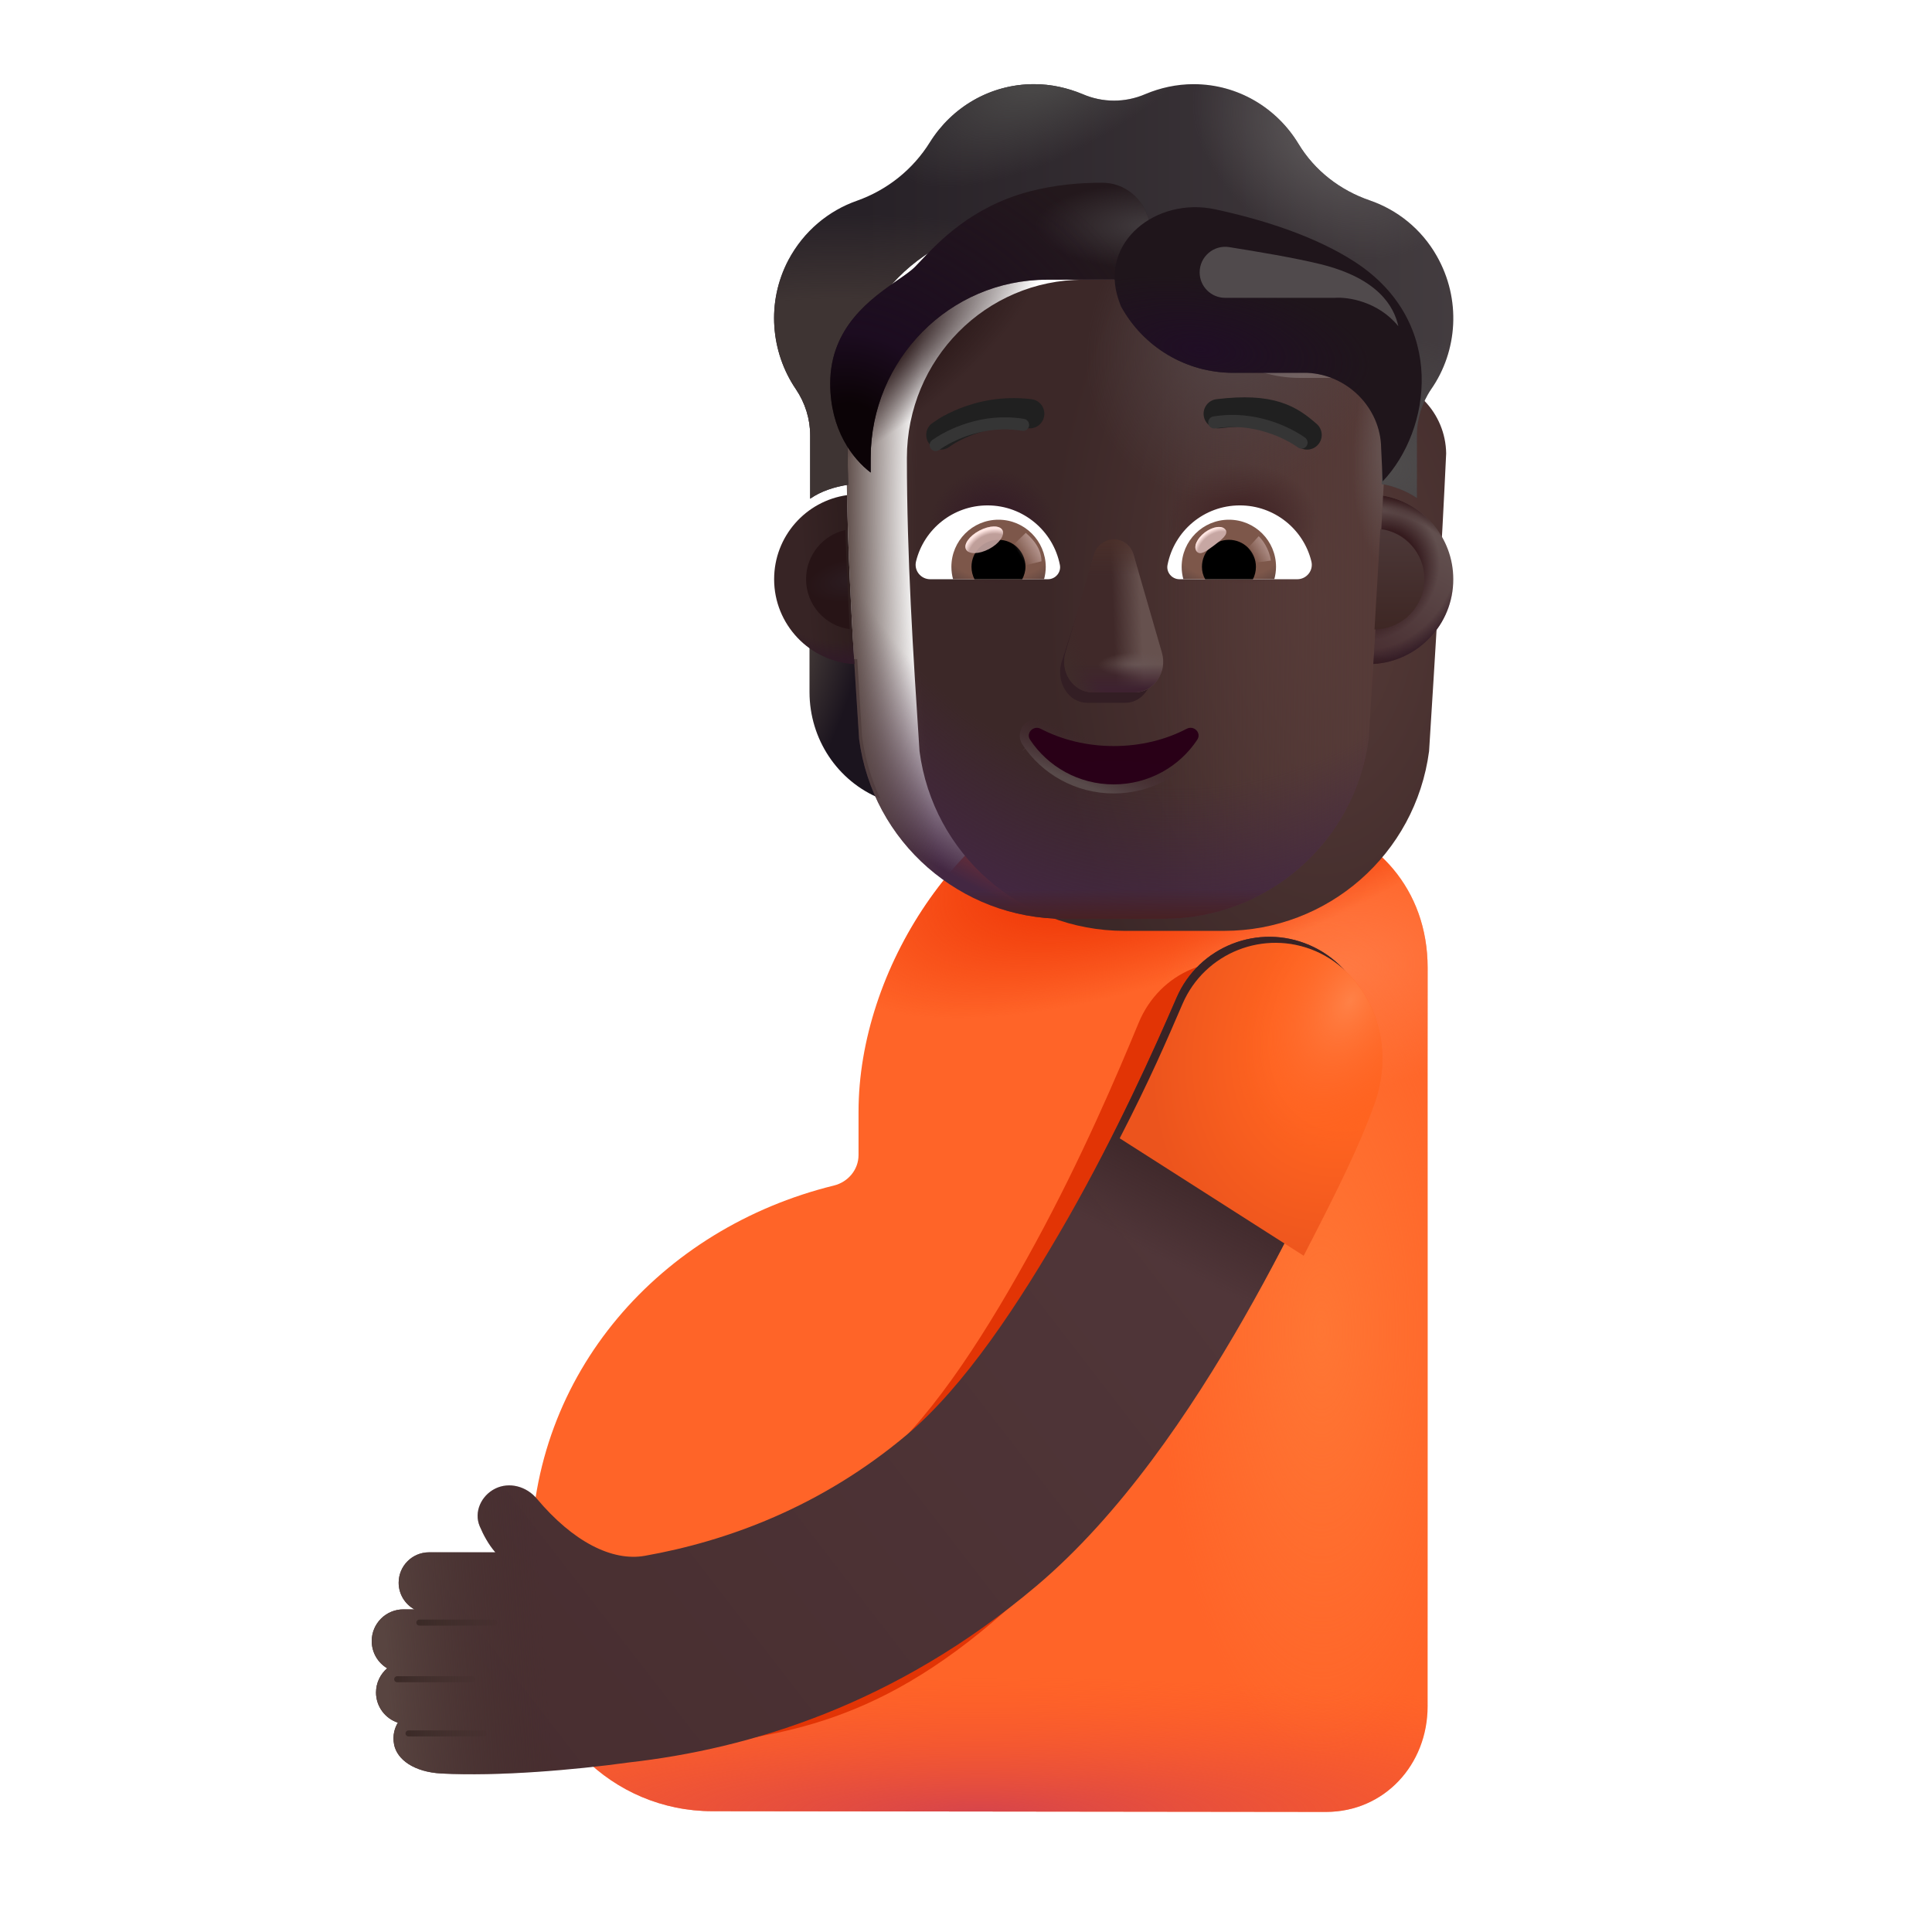 <svg width="32" height="32" viewBox="0 0 32 32" fill="none" xmlns="http://www.w3.org/2000/svg">
<g filter="url(#filter0_i_13929_4521)">
<path d="M16.856 12.806C14.652 13.481 12.97 16.053 12.97 18.415V19.132C12.97 19.373 12.797 19.578 12.563 19.636C9.694 20.341 7.545 22.742 7.545 25.784V26.999C7.545 28.656 8.89 29.999 10.549 29.999L20.712 30.011C21.68 30.011 22.396 29.227 22.396 28.261V16.027C22.396 14.732 21.55 13.79 20.358 13.54C20.204 13.508 20.05 13.477 19.896 13.442C19.633 13.381 19.374 13.306 19.133 13.185L19.074 13.156C18.38 12.81 17.598 12.579 16.856 12.806Z" fill="#FF6428"/>
<path d="M16.856 12.806C14.652 13.481 12.97 16.053 12.97 18.415V19.132C12.97 19.373 12.797 19.578 12.563 19.636C9.694 20.341 7.545 22.742 7.545 25.784V26.999C7.545 28.656 8.89 29.999 10.549 29.999L20.712 30.011C21.68 30.011 22.396 29.227 22.396 28.261V16.027C22.396 14.732 21.55 13.79 20.358 13.54C20.204 13.508 20.05 13.477 19.896 13.442C19.633 13.381 19.374 13.306 19.133 13.185L19.074 13.156C18.38 12.81 17.598 12.579 16.856 12.806Z" fill="url(#paint0_radial_13929_4521)"/>
<path d="M16.856 12.806C14.652 13.481 12.97 16.053 12.97 18.415V19.132C12.97 19.373 12.797 19.578 12.563 19.636C9.694 20.341 7.545 22.742 7.545 25.784V26.999C7.545 28.656 8.89 29.999 10.549 29.999L20.712 30.011C21.68 30.011 22.396 29.227 22.396 28.261V16.027C22.396 14.732 21.55 13.79 20.358 13.54C20.204 13.508 20.05 13.477 19.896 13.442C19.633 13.381 19.374 13.306 19.133 13.185L19.074 13.156C18.38 12.81 17.598 12.579 16.856 12.806Z" fill="url(#paint1_radial_13929_4521)"/>
<path d="M16.856 12.806C14.652 13.481 12.97 16.053 12.97 18.415V19.132C12.97 19.373 12.797 19.578 12.563 19.636C9.694 20.341 7.545 22.742 7.545 25.784V26.999C7.545 28.656 8.89 29.999 10.549 29.999L20.712 30.011C21.68 30.011 22.396 29.227 22.396 28.261V16.027C22.396 14.732 21.55 13.79 20.358 13.54C20.204 13.508 20.05 13.477 19.896 13.442C19.633 13.381 19.374 13.306 19.133 13.185L19.074 13.156C18.38 12.81 17.598 12.579 16.856 12.806Z" fill="url(#paint2_radial_13929_4521)"/>
<path d="M16.856 12.806C14.652 13.481 12.97 16.053 12.97 18.415V19.132C12.97 19.373 12.797 19.578 12.563 19.636C9.694 20.341 7.545 22.742 7.545 25.784V26.999C7.545 28.656 8.89 29.999 10.549 29.999L20.712 30.011C21.68 30.011 22.396 29.227 22.396 28.261V16.027C22.396 14.732 21.55 13.79 20.358 13.54C20.204 13.508 20.05 13.477 19.896 13.442C19.633 13.381 19.374 13.306 19.133 13.185L19.074 13.156C18.38 12.81 17.598 12.579 16.856 12.806Z" fill="url(#paint3_radial_13929_4521)"/>
</g>
<g filter="url(#filter1_f_13929_4521)">
<path d="M10.469 29.044C10.622 29.025 10.769 29.005 10.909 28.985C12.796 28.761 14.417 28.663 16.648 26.687C17.973 25.513 19.082 23.791 19.919 22.254C20.772 20.686 21.421 19.161 21.786 18.275C22.136 17.426 21.764 16.44 20.955 16.073C20.146 15.705 19.207 16.096 18.858 16.945C18.508 17.793 17.914 19.185 17.148 20.592C16.366 22.029 15.504 23.384 14.614 24.172C13.248 25.383 11.758 25.947 10.469 26.188C9.953 26.285 9.334 25.954 8.765 25.241C8.641 25.086 8.453 25.002 8.271 25.025C8.242 25.273 8.228 25.526 8.228 25.784V26.999C8.228 28.162 9.546 28.546 10.469 29.044Z" fill="#E23405"/>
</g>
<g filter="url(#filter2_i_13929_4521)">
<path d="M21.689 15.854C22.538 16.221 22.929 17.207 22.562 18.056C22.179 18.942 21.497 20.468 20.601 22.035C19.722 23.572 18.558 25.294 17.167 26.468C14.825 28.445 12.403 29.167 10.422 29.391C9.493 29.52 8.253 29.623 7.313 29.575C6.856 29.551 6.578 29.343 6.528 29.098C6.496 28.938 6.542 28.812 6.59 28.733C6.38 28.664 6.228 28.466 6.228 28.233C6.228 28.073 6.3 27.929 6.413 27.832C6.26 27.741 6.157 27.573 6.157 27.381C6.157 27.091 6.392 26.856 6.683 26.856H6.863C6.708 26.77 6.603 26.605 6.603 26.415C6.603 26.136 6.828 25.911 7.106 25.911H8.204C8.092 25.782 8.008 25.626 7.946 25.48C7.846 25.244 7.97 24.974 8.199 24.858C8.436 24.739 8.721 24.819 8.891 25.022C9.489 25.735 10.139 26.066 10.681 25.969C12.033 25.729 13.598 25.164 15.032 23.954C15.967 23.165 16.871 21.81 17.692 20.373C18.496 18.966 19.12 17.575 19.487 16.726C19.854 15.877 20.84 15.487 21.689 15.854Z" fill="url(#paint4_linear_13929_4521)"/>
<path d="M21.689 15.854C22.538 16.221 22.929 17.207 22.562 18.056C22.179 18.942 21.497 20.468 20.601 22.035C19.722 23.572 18.558 25.294 17.167 26.468C14.825 28.445 12.403 29.167 10.422 29.391C9.493 29.52 8.253 29.623 7.313 29.575C6.856 29.551 6.578 29.343 6.528 29.098C6.496 28.938 6.542 28.812 6.59 28.733C6.38 28.664 6.228 28.466 6.228 28.233C6.228 28.073 6.3 27.929 6.413 27.832C6.26 27.741 6.157 27.573 6.157 27.381C6.157 27.091 6.392 26.856 6.683 26.856H6.863C6.708 26.77 6.603 26.605 6.603 26.415C6.603 26.136 6.828 25.911 7.106 25.911H8.204C8.092 25.782 8.008 25.626 7.946 25.48C7.846 25.244 7.97 24.974 8.199 24.858C8.436 24.739 8.721 24.819 8.891 25.022C9.489 25.735 10.139 26.066 10.681 25.969C12.033 25.729 13.598 25.164 15.032 23.954C15.967 23.165 16.871 21.81 17.692 20.373C18.496 18.966 19.12 17.575 19.487 16.726C19.854 15.877 20.84 15.487 21.689 15.854Z" fill="url(#paint5_linear_13929_4521)"/>
<path d="M21.689 15.854C22.538 16.221 22.929 17.207 22.562 18.056C22.179 18.942 21.497 20.468 20.601 22.035C19.722 23.572 18.558 25.294 17.167 26.468C14.825 28.445 12.403 29.167 10.422 29.391C9.493 29.52 8.253 29.623 7.313 29.575C6.856 29.551 6.578 29.343 6.528 29.098C6.496 28.938 6.542 28.812 6.59 28.733C6.38 28.664 6.228 28.466 6.228 28.233C6.228 28.073 6.3 27.929 6.413 27.832C6.26 27.741 6.157 27.573 6.157 27.381C6.157 27.091 6.392 26.856 6.683 26.856H6.863C6.708 26.77 6.603 26.605 6.603 26.415C6.603 26.136 6.828 25.911 7.106 25.911H8.204C8.092 25.782 8.008 25.626 7.946 25.48C7.846 25.244 7.97 24.974 8.199 24.858C8.436 24.739 8.721 24.819 8.891 25.022C9.489 25.735 10.139 26.066 10.681 25.969C12.033 25.729 13.598 25.164 15.032 23.954C15.967 23.165 16.871 21.81 17.692 20.373C18.496 18.966 19.12 17.575 19.487 16.726C19.854 15.877 20.84 15.487 21.689 15.854Z" fill="url(#paint6_linear_13929_4521)"/>
</g>
<g filter="url(#filter3_i_13929_4521)">
<path d="M22.665 18.387C23.056 17.297 22.538 16.221 21.689 15.854C20.84 15.487 19.854 15.877 19.487 16.726C19.221 17.342 18.954 17.967 18.446 18.954L21.493 20.899C22.06 19.801 22.417 19.079 22.665 18.387Z" fill="url(#paint7_radial_13929_4521)"/>
<path d="M22.665 18.387C23.056 17.297 22.538 16.221 21.689 15.854C20.84 15.487 19.854 15.877 19.487 16.726C19.221 17.342 18.954 17.967 18.446 18.954L21.493 20.899C22.06 19.801 22.417 19.079 22.665 18.387Z" fill="url(#paint8_radial_13929_4521)"/>
</g>
<g filter="url(#filter4_f_13929_4521)">
<path d="M6.946 26.875H8.188" stroke="url(#paint9_linear_13929_4521)" stroke-width="0.1" stroke-linecap="round"/>
</g>
<g filter="url(#filter5_f_13929_4521)">
<path d="M6.579 27.813H7.821" stroke="url(#paint10_linear_13929_4521)" stroke-width="0.1" stroke-linecap="round"/>
</g>
<g filter="url(#filter6_f_13929_4521)">
<path d="M6.767 28.711H8.009" stroke="url(#paint11_linear_13929_4521)" stroke-width="0.1" stroke-linecap="round"/>
</g>
<path d="M22.695 10.918C22.988 10.909 23.262 10.809 23.485 10.648V11.462C23.485 12.243 23.02 12.938 22.313 13.226C22.462 12.91 22.564 12.564 22.616 12.195L22.695 10.918Z" fill="url(#paint12_radial_13929_4521)"/>
<path d="M14.198 10.918C13.905 10.909 13.631 10.809 13.408 10.648V11.462C13.408 12.243 13.873 12.938 14.579 13.226C14.431 12.91 14.328 12.564 14.277 12.195L14.198 10.918Z" fill="url(#paint13_radial_13929_4521)"/>
<g filter="url(#filter7_ii_13929_4521)">
<path d="M14.23 12.242C14.454 13.948 15.906 15.218 17.625 15.218H19.274C20.993 15.218 22.445 13.948 22.67 12.242C22.773 10.596 22.877 8.956 22.953 7.311C22.944 6.64 22.416 6.087 21.748 6.059H20.524C19.69 6.059 18.935 5.567 18.592 4.798C18.503 4.578 18.29 4.433 18.054 4.433H16.942C15.329 4.433 14.021 5.754 14.021 7.386C14.021 9.012 14.123 10.612 14.23 12.242Z" fill="url(#paint14_radial_13929_4521)"/>
</g>
<path d="M14.23 12.242C14.454 13.948 15.906 15.218 17.625 15.218H19.274C20.993 15.218 22.445 13.948 22.67 12.242C22.773 10.596 22.877 8.956 22.953 7.311C22.944 6.64 22.416 6.087 21.748 6.059H20.524C19.69 6.059 18.935 5.567 18.592 4.798C18.503 4.578 18.29 4.433 18.054 4.433H16.942C15.329 4.433 14.021 5.754 14.021 7.386C14.021 9.012 14.123 10.612 14.23 12.242Z" fill="url(#paint15_linear_13929_4521)"/>
<path d="M14.23 12.242C14.454 13.948 15.906 15.218 17.625 15.218H19.274C20.993 15.218 22.445 13.948 22.67 12.242C22.773 10.596 22.877 8.956 22.953 7.311C22.944 6.64 22.416 6.087 21.748 6.059H20.524C19.69 6.059 18.935 5.567 18.592 4.798C18.503 4.578 18.29 4.433 18.054 4.433H16.942C15.329 4.433 14.021 5.754 14.021 7.386C14.021 9.012 14.123 10.612 14.23 12.242Z" fill="url(#paint16_radial_13929_4521)"/>
<path d="M14.23 12.242C14.454 13.948 15.906 15.218 17.625 15.218H19.274C20.993 15.218 22.445 13.948 22.67 12.242C22.773 10.596 22.877 8.956 22.953 7.311C22.944 6.64 22.416 6.087 21.748 6.059H20.524C19.69 6.059 18.935 5.567 18.592 4.798C18.503 4.578 18.29 4.433 18.054 4.433H16.942C15.329 4.433 14.021 5.754 14.021 7.386C14.021 9.012 14.123 10.612 14.23 12.242Z" fill="url(#paint17_radial_13929_4521)"/>
<path d="M14.23 12.242C14.454 13.948 15.906 15.218 17.625 15.218H19.274C20.993 15.218 22.445 13.948 22.67 12.242C22.773 10.596 22.877 8.956 22.953 7.311C22.944 6.64 22.416 6.087 21.748 6.059H20.524C19.69 6.059 18.935 5.567 18.592 4.798C18.503 4.578 18.29 4.433 18.054 4.433H16.942C15.329 4.433 14.021 5.754 14.021 7.386C14.021 9.012 14.123 10.612 14.23 12.242Z" fill="url(#paint18_radial_13929_4521)"/>
<path d="M14.23 12.242C14.454 13.948 15.906 15.218 17.625 15.218H19.274C20.993 15.218 22.445 13.948 22.67 12.242C22.773 10.596 22.877 8.956 22.953 7.311C22.944 6.64 22.416 6.087 21.748 6.059H20.524C19.69 6.059 18.935 5.567 18.592 4.798C18.503 4.578 18.29 4.433 18.054 4.433H16.942C15.329 4.433 14.021 5.754 14.021 7.386C14.021 9.012 14.123 10.612 14.23 12.242Z" fill="url(#paint19_radial_13929_4521)"/>
<path d="M14.23 12.242C14.454 13.948 15.906 15.218 17.625 15.218H19.274C20.993 15.218 22.445 13.948 22.67 12.242C22.773 10.596 22.877 8.956 22.953 7.311C22.944 6.64 22.416 6.087 21.748 6.059H20.524C19.69 6.059 18.935 5.567 18.592 4.798C18.503 4.578 18.29 4.433 18.054 4.433H16.942C15.329 4.433 14.021 5.754 14.021 7.386C14.021 9.012 14.123 10.612 14.23 12.242Z" fill="url(#paint20_radial_13929_4521)"/>
<path d="M14.23 12.242C14.454 13.948 15.906 15.218 17.625 15.218H19.274C20.993 15.218 22.445 13.948 22.67 12.242C22.773 10.596 22.877 8.956 22.953 7.311C22.944 6.64 22.416 6.087 21.748 6.059H20.524C19.69 6.059 18.935 5.567 18.592 4.798C18.503 4.578 18.29 4.433 18.054 4.433H16.942C15.329 4.433 14.021 5.754 14.021 7.386C14.021 9.012 14.123 10.612 14.23 12.242Z" fill="url(#paint21_radial_13929_4521)"/>
<path d="M14.23 12.242C14.454 13.948 15.906 15.218 17.625 15.218H19.274C20.993 15.218 22.445 13.948 22.67 12.242C22.773 10.596 22.877 8.956 22.953 7.311C22.944 6.64 22.416 6.087 21.748 6.059H20.524C19.69 6.059 18.935 5.567 18.592 4.798C18.503 4.578 18.29 4.433 18.054 4.433H16.942C15.329 4.433 14.021 5.754 14.021 7.386C14.021 9.012 14.123 10.612 14.23 12.242Z" fill="url(#paint22_radial_13929_4521)"/>
<path d="M14.23 12.242C14.454 13.948 15.906 15.218 17.625 15.218H19.274C20.993 15.218 22.445 13.948 22.67 12.242C22.773 10.596 22.877 8.956 22.953 7.311C22.944 6.64 22.416 6.087 21.748 6.059H20.524C19.69 6.059 18.935 5.567 18.592 4.798C18.503 4.578 18.29 4.433 18.054 4.433H16.942C15.329 4.433 14.021 5.754 14.021 7.386C14.021 9.012 14.123 10.612 14.23 12.242Z" fill="url(#paint23_linear_13929_4521)"/>
<g filter="url(#filter8_f_13929_4521)">
<path d="M18.096 9.372L17.579 10.979C17.491 11.309 17.703 11.64 18.003 11.64H18.642C18.942 11.64 19.154 11.304 19.066 10.979L18.633 9.372C18.541 9.017 18.193 9.017 18.096 9.372Z" fill="#331E24"/>
</g>
<g filter="url(#filter9_f_13929_4521)">
<path d="M18.112 9.201L17.648 10.808C17.553 11.138 17.78 11.469 18.103 11.469H18.79C19.112 11.469 19.34 11.133 19.245 10.808L18.78 9.201C18.681 8.845 18.216 8.845 18.112 9.201Z" fill="#402929"/>
<path d="M18.112 9.201L17.648 10.808C17.553 11.138 17.78 11.469 18.103 11.469H18.79C19.112 11.469 19.34 11.133 19.245 10.808L18.78 9.201C18.681 8.845 18.216 8.845 18.112 9.201Z" fill="url(#paint24_linear_13929_4521)"/>
<path d="M18.112 9.201L17.648 10.808C17.553 11.138 17.78 11.469 18.103 11.469H18.79C19.112 11.469 19.34 11.133 19.245 10.808L18.78 9.201C18.681 8.845 18.216 8.845 18.112 9.201Z" fill="url(#paint25_radial_13929_4521)"/>
<path d="M18.112 9.201L17.648 10.808C17.553 11.138 17.78 11.469 18.103 11.469H18.79C19.112 11.469 19.34 11.133 19.245 10.808L18.78 9.201C18.681 8.845 18.216 8.845 18.112 9.201Z" fill="url(#paint26_linear_13929_4521)"/>
<path d="M18.112 9.201L17.648 10.808C17.553 11.138 17.78 11.469 18.103 11.469H18.79C19.112 11.469 19.34 11.133 19.245 10.808L18.78 9.201C18.681 8.845 18.216 8.845 18.112 9.201Z" fill="url(#paint27_radial_13929_4521)"/>
<path d="M18.112 9.201L17.648 10.808C17.553 11.138 17.78 11.469 18.103 11.469H18.79C19.112 11.469 19.34 11.133 19.245 10.808L18.78 9.201C18.681 8.845 18.216 8.845 18.112 9.201Z" fill="url(#paint28_linear_13929_4521)"/>
</g>
<g filter="url(#filter10_f_13929_4521)">
<path d="M17.27 12.004L17.27 12.004C17.609 12.181 18.014 12.282 18.446 12.282C18.883 12.282 19.283 12.181 19.622 12.004L19.623 12.003L19.623 12.003C19.715 11.957 19.812 11.984 19.871 12.044C19.93 12.106 19.952 12.205 19.892 12.294M17.27 12.004L19.83 12.253M17.27 12.004L17.27 12.003C17.176 11.956 17.079 11.986 17.021 12.046C16.964 12.107 16.94 12.207 17 12.295M17.27 12.004L17.062 12.253M19.892 12.294C19.892 12.294 19.892 12.294 19.892 12.294L19.83 12.253M19.892 12.294C19.892 12.294 19.893 12.294 19.893 12.294L19.83 12.253M19.892 12.294C19.586 12.758 19.053 13.067 18.446 13.067C17.84 13.067 17.307 12.758 17 12.295M19.83 12.253C19.537 12.696 19.027 12.992 18.446 12.992C17.865 12.992 17.355 12.696 17.062 12.253M17 12.295C17 12.295 17.001 12.295 17.001 12.296L17.062 12.253M17 12.295C17 12.295 17 12.294 17 12.294L17.062 12.253" stroke="url(#paint29_linear_13929_4521)" stroke-width="0.15"/>
</g>
<path d="M18.446 12.357C18.003 12.357 17.586 12.253 17.235 12.07C17.116 12.009 16.987 12.144 17.062 12.253C17.355 12.696 17.865 12.992 18.446 12.992C19.027 12.992 19.537 12.696 19.83 12.253C19.905 12.14 19.777 12.009 19.657 12.07C19.307 12.253 18.894 12.357 18.446 12.357Z" fill="url(#paint30_radial_13929_4521)"/>
<g filter="url(#filter11_ii_13929_4521)">
<path d="M22.689 4.02C23.139 4.175 23.542 4.489 23.797 4.939C24.205 5.656 24.145 6.514 23.704 7.147C23.551 7.372 23.468 7.639 23.468 7.911V8.949C23.304 8.835 23.089 8.751 22.885 8.715L22.953 7.311C22.944 6.641 22.416 6.087 21.748 6.059H20.525C19.69 6.059 18.935 5.567 18.592 4.798C18.504 4.578 18.291 4.433 18.054 4.433H16.942C15.329 4.433 14.021 5.755 14.021 7.386L14.048 8.729C13.826 8.762 13.595 8.836 13.419 8.96V7.911C13.419 7.639 13.335 7.372 13.183 7.147C12.765 6.533 12.691 5.708 13.057 5.009C13.312 4.527 13.725 4.189 14.193 4.025C14.694 3.847 15.12 3.509 15.403 3.055C15.764 2.478 16.399 2.094 17.127 2.094C17.41 2.094 17.679 2.155 17.929 2.258C18.263 2.403 18.638 2.403 18.972 2.258C19.218 2.155 19.486 2.094 19.769 2.094C20.506 2.094 21.15 2.492 21.507 3.083C21.776 3.528 22.198 3.852 22.689 4.02Z" fill="url(#paint31_linear_13929_4521)"/>
<path d="M22.689 4.02C23.139 4.175 23.542 4.489 23.797 4.939C24.205 5.656 24.145 6.514 23.704 7.147C23.551 7.372 23.468 7.639 23.468 7.911V8.949C23.304 8.835 23.089 8.751 22.885 8.715L22.953 7.311C22.944 6.641 22.416 6.087 21.748 6.059H20.525C19.69 6.059 18.935 5.567 18.592 4.798C18.504 4.578 18.291 4.433 18.054 4.433H16.942C15.329 4.433 14.021 5.755 14.021 7.386L14.048 8.729C13.826 8.762 13.595 8.836 13.419 8.96V7.911C13.419 7.639 13.335 7.372 13.183 7.147C12.765 6.533 12.691 5.708 13.057 5.009C13.312 4.527 13.725 4.189 14.193 4.025C14.694 3.847 15.12 3.509 15.403 3.055C15.764 2.478 16.399 2.094 17.127 2.094C17.41 2.094 17.679 2.155 17.929 2.258C18.263 2.403 18.638 2.403 18.972 2.258C19.218 2.155 19.486 2.094 19.769 2.094C20.506 2.094 21.15 2.492 21.507 3.083C21.776 3.528 22.198 3.852 22.689 4.02Z" fill="url(#paint32_radial_13929_4521)"/>
<path d="M22.689 4.02C23.139 4.175 23.542 4.489 23.797 4.939C24.205 5.656 24.145 6.514 23.704 7.147C23.551 7.372 23.468 7.639 23.468 7.911V8.949C23.304 8.835 23.089 8.751 22.885 8.715L22.953 7.311C22.944 6.641 22.416 6.087 21.748 6.059H20.525C19.69 6.059 18.935 5.567 18.592 4.798C18.504 4.578 18.291 4.433 18.054 4.433H16.942C15.329 4.433 14.021 5.755 14.021 7.386L14.048 8.729C13.826 8.762 13.595 8.836 13.419 8.96V7.911C13.419 7.639 13.335 7.372 13.183 7.147C12.765 6.533 12.691 5.708 13.057 5.009C13.312 4.527 13.725 4.189 14.193 4.025C14.694 3.847 15.12 3.509 15.403 3.055C15.764 2.478 16.399 2.094 17.127 2.094C17.41 2.094 17.679 2.155 17.929 2.258C18.263 2.403 18.638 2.403 18.972 2.258C19.218 2.155 19.486 2.094 19.769 2.094C20.506 2.094 21.15 2.492 21.507 3.083C21.776 3.528 22.198 3.852 22.689 4.02Z" fill="url(#paint33_radial_13929_4521)"/>
<path d="M22.689 4.02C23.139 4.175 23.542 4.489 23.797 4.939C24.205 5.656 24.145 6.514 23.704 7.147C23.551 7.372 23.468 7.639 23.468 7.911V8.949C23.304 8.835 23.089 8.751 22.885 8.715L22.953 7.311C22.944 6.641 22.416 6.087 21.748 6.059H20.525C19.69 6.059 18.935 5.567 18.592 4.798C18.504 4.578 18.291 4.433 18.054 4.433H16.942C15.329 4.433 14.021 5.755 14.021 7.386L14.048 8.729C13.826 8.762 13.595 8.836 13.419 8.96V7.911C13.419 7.639 13.335 7.372 13.183 7.147C12.765 6.533 12.691 5.708 13.057 5.009C13.312 4.527 13.725 4.189 14.193 4.025C14.694 3.847 15.12 3.509 15.403 3.055C15.764 2.478 16.399 2.094 17.127 2.094C17.41 2.094 17.679 2.155 17.929 2.258C18.263 2.403 18.638 2.403 18.972 2.258C19.218 2.155 19.486 2.094 19.769 2.094C20.506 2.094 21.15 2.492 21.507 3.083C21.776 3.528 22.198 3.852 22.689 4.02Z" fill="url(#paint34_radial_13929_4521)"/>
<path d="M22.689 4.02C23.139 4.175 23.542 4.489 23.797 4.939C24.205 5.656 24.145 6.514 23.704 7.147C23.551 7.372 23.468 7.639 23.468 7.911V8.949C23.304 8.835 23.089 8.751 22.885 8.715L22.953 7.311C22.944 6.641 22.416 6.087 21.748 6.059H20.525C19.69 6.059 18.935 5.567 18.592 4.798C18.504 4.578 18.291 4.433 18.054 4.433H16.942C15.329 4.433 14.021 5.755 14.021 7.386L14.048 8.729C13.826 8.762 13.595 8.836 13.419 8.96V7.911C13.419 7.639 13.335 7.372 13.183 7.147C12.765 6.533 12.691 5.708 13.057 5.009C13.312 4.527 13.725 4.189 14.193 4.025C14.694 3.847 15.12 3.509 15.403 3.055C15.764 2.478 16.399 2.094 17.127 2.094C17.41 2.094 17.679 2.155 17.929 2.258C18.263 2.403 18.638 2.403 18.972 2.258C19.218 2.155 19.486 2.094 19.769 2.094C20.506 2.094 21.15 2.492 21.507 3.083C21.776 3.528 22.198 3.852 22.689 4.02Z" fill="url(#paint35_radial_13929_4521)"/>
</g>
<g filter="url(#filter12_i_13929_4521)">
<path d="M21.709 7.222C21.556 7.088 21.378 6.947 21.108 6.862C20.842 6.778 20.509 6.756 20.048 6.812C19.915 6.829 19.821 6.949 19.837 7.082C19.853 7.215 19.974 7.31 20.107 7.293C20.528 7.242 20.785 7.269 20.962 7.324C21.136 7.379 21.253 7.467 21.39 7.587C21.491 7.675 21.644 7.665 21.732 7.564C21.82 7.463 21.81 7.31 21.709 7.222Z" fill="#202020"/>
</g>
<g filter="url(#filter13_i_13929_4521)">
<path d="M15.465 7.126C15.544 7.079 15.658 7.019 15.801 6.963C16.087 6.85 16.496 6.752 16.985 6.812C17.118 6.828 17.212 6.949 17.196 7.082C17.18 7.215 17.059 7.31 16.926 7.293C16.534 7.245 16.207 7.323 15.978 7.414C15.863 7.459 15.774 7.507 15.714 7.542C15.685 7.56 15.663 7.575 15.649 7.584C15.642 7.589 15.637 7.592 15.634 7.594L15.632 7.596C15.526 7.678 15.374 7.658 15.293 7.553C15.21 7.447 15.229 7.295 15.335 7.213L15.465 7.126Z" fill="#202020"/>
</g>
<g filter="url(#filter14_if_13929_4521)">
<path d="M18.649 4.918C18.629 4.879 18.61 4.839 18.592 4.799C18.504 4.578 18.29 4.433 18.054 4.433H16.942C15.329 4.433 14.021 5.755 14.021 7.386V7.627C13.724 7.4 13.351 6.923 13.351 6.152C13.351 5.215 14.034 4.741 14.47 4.439C14.593 4.354 14.696 4.282 14.758 4.218C14.785 4.191 14.814 4.16 14.846 4.126C15.151 3.802 15.695 3.225 16.646 2.973C17.07 2.86 17.499 2.825 17.861 2.827C18.334 2.83 18.668 3.238 18.668 3.711V4.906L18.649 4.918Z" fill="#23181C"/>
<path d="M18.649 4.918C18.629 4.879 18.61 4.839 18.592 4.799C18.504 4.578 18.29 4.433 18.054 4.433H16.942C15.329 4.433 14.021 5.755 14.021 7.386V7.627C13.724 7.4 13.351 6.923 13.351 6.152C13.351 5.215 14.034 4.741 14.47 4.439C14.593 4.354 14.696 4.282 14.758 4.218C14.785 4.191 14.814 4.16 14.846 4.126C15.151 3.802 15.695 3.225 16.646 2.973C17.07 2.86 17.499 2.825 17.861 2.827C18.334 2.83 18.668 3.238 18.668 3.711V4.906L18.649 4.918Z" fill="url(#paint36_radial_13929_4521)"/>
<path d="M18.649 4.918C18.629 4.879 18.61 4.839 18.592 4.799C18.504 4.578 18.29 4.433 18.054 4.433H16.942C15.329 4.433 14.021 5.755 14.021 7.386V7.627C13.724 7.4 13.351 6.923 13.351 6.152C13.351 5.215 14.034 4.741 14.47 4.439C14.593 4.354 14.696 4.282 14.758 4.218C14.785 4.191 14.814 4.16 14.846 4.126C15.151 3.802 15.695 3.225 16.646 2.973C17.07 2.86 17.499 2.825 17.861 2.827C18.334 2.83 18.668 3.238 18.668 3.711V4.906L18.649 4.918Z" fill="url(#paint37_radial_13929_4521)"/>
</g>
<g filter="url(#filter15_if_13929_4521)">
<path d="M23.002 7.773L22.976 7.221C22.967 6.554 22.416 6.003 21.748 5.975H20.524C19.748 5.975 19.039 5.551 18.668 4.875C18.668 4.875 18.652 4.836 18.627 4.764C18.302 3.815 19.246 3.057 20.227 3.267C21.022 3.438 21.89 3.714 22.547 4.142C24.071 5.137 23.804 6.929 23.002 7.773Z" fill="#1F151B"/>
<path d="M23.002 7.773L22.976 7.221C22.967 6.554 22.416 6.003 21.748 5.975H20.524C19.748 5.975 19.039 5.551 18.668 4.875C18.668 4.875 18.652 4.836 18.627 4.764C18.302 3.815 19.246 3.057 20.227 3.267C21.022 3.438 21.89 3.714 22.547 4.142C24.071 5.137 23.804 6.929 23.002 7.773Z" fill="url(#paint38_radial_13929_4521)"/>
</g>
<path d="M20.536 8.371C21.107 8.371 21.589 8.764 21.72 9.296C21.759 9.448 21.642 9.594 21.486 9.594H19.536C19.412 9.594 19.313 9.48 19.338 9.356C19.448 8.796 19.94 8.371 20.536 8.371Z" fill="white"/>
<path d="M20.355 8.608C20.788 8.608 21.135 8.959 21.135 9.388C21.135 9.459 21.124 9.53 21.107 9.593H19.6C19.582 9.526 19.572 9.459 19.572 9.388C19.572 8.959 19.922 8.608 20.355 8.608Z" fill="url(#paint39_radial_13929_4521)"/>
<path d="M19.908 9.388C19.908 9.14 20.107 8.941 20.355 8.941C20.603 8.941 20.802 9.14 20.802 9.388C20.802 9.463 20.784 9.533 20.752 9.594H19.962C19.926 9.533 19.908 9.463 19.908 9.388Z" fill="black"/>
<g filter="url(#filter16_f_13929_4521)">
<path d="M20.298 8.773C20.353 8.847 20.237 8.938 20.105 9.037C19.973 9.136 19.875 9.205 19.819 9.131C19.764 9.056 19.826 8.916 19.958 8.817C20.09 8.719 20.242 8.699 20.298 8.773Z" fill="#C7A7A3"/>
<path d="M20.298 8.773C20.353 8.847 20.237 8.938 20.105 9.037C19.973 9.136 19.875 9.205 19.819 9.131C19.764 9.056 19.826 8.916 19.958 8.817C20.09 8.719 20.242 8.699 20.298 8.773Z" fill="url(#paint40_radial_13929_4521)"/>
</g>
<g filter="url(#filter17_f_13929_4521)">
<path d="M21.05 9.285C21.021 9.084 20.903 8.932 20.848 8.881L20.62 9.13L20.723 9.33L21.05 9.285Z" fill="url(#paint41_linear_13929_4521)"/>
</g>
<path d="M16.357 8.371C15.786 8.371 15.304 8.764 15.173 9.296C15.134 9.448 15.251 9.594 15.407 9.594H17.357C17.481 9.594 17.58 9.48 17.555 9.356C17.445 8.796 16.949 8.371 16.357 8.371Z" fill="white"/>
<path d="M16.538 8.608C16.105 8.608 15.758 8.959 15.758 9.388C15.758 9.459 15.768 9.53 15.786 9.594H17.293C17.311 9.526 17.321 9.459 17.321 9.388C17.318 8.959 16.97 8.608 16.538 8.608Z" fill="url(#paint42_radial_13929_4521)"/>
<path d="M16.985 9.388C16.985 9.14 16.786 8.941 16.538 8.941C16.29 8.941 16.091 9.14 16.091 9.388C16.091 9.463 16.109 9.533 16.141 9.594H16.931C16.963 9.533 16.985 9.463 16.985 9.388Z" fill="black"/>
<g filter="url(#filter18_f_13929_4521)">
<path d="M17.25 9.297C17.25 9.044 17.045 8.876 16.99 8.826L16.738 9.069L16.893 9.385L17.25 9.297Z" fill="url(#paint43_linear_13929_4521)"/>
</g>
<g filter="url(#filter19_f_13929_4521)">
<ellipse cx="16.302" cy="8.941" rx="0.341" ry="0.172" transform="rotate(-27.914 16.302 8.941)" fill="#C7A7A3" fill-opacity="0.9"/>
<ellipse cx="16.302" cy="8.941" rx="0.341" ry="0.172" transform="rotate(-27.914 16.302 8.941)" fill="url(#paint44_radial_13929_4521)"/>
</g>
<path d="M22.748 10.997C22.805 10.067 22.861 9.139 22.909 8.209C23.569 8.324 24.071 8.9 24.071 9.594C24.071 10.342 23.486 10.955 22.748 10.997Z" fill="url(#paint45_linear_13929_4521)"/>
<path d="M22.748 10.997C22.805 10.067 22.861 9.139 22.909 8.209C23.569 8.324 24.071 8.9 24.071 9.594C24.071 10.342 23.486 10.955 22.748 10.997Z" fill="url(#paint46_radial_13929_4521)"/>
<path d="M22.748 10.997C22.805 10.067 22.861 9.139 22.909 8.209C23.569 8.324 24.071 8.9 24.071 9.594C24.071 10.342 23.486 10.955 22.748 10.997Z" fill="url(#paint47_radial_13929_4521)"/>
<path d="M22.748 10.997C22.805 10.067 22.861 9.139 22.909 8.209C23.569 8.324 24.071 8.9 24.071 9.594C24.071 10.342 23.486 10.955 22.748 10.997Z" fill="url(#paint48_radial_13929_4521)"/>
<path d="M14.03 8.201C13.347 8.297 12.822 8.884 12.822 9.594C12.822 10.344 13.41 10.958 14.151 10.998C14.094 10.064 14.048 9.135 14.03 8.201Z" fill="url(#paint49_linear_13929_4521)"/>
<path d="M14.03 8.201C13.347 8.297 12.822 8.884 12.822 9.594C12.822 10.344 13.41 10.958 14.151 10.998C14.094 10.064 14.048 9.135 14.03 8.201Z" fill="url(#paint50_radial_13929_4521)"/>
<g filter="url(#filter20_f_13929_4521)">
<path d="M14.002 8.778C13.629 8.862 13.351 9.195 13.351 9.593C13.351 10.017 13.666 10.367 14.075 10.421C14.045 9.873 14.019 9.326 14.002 8.778Z" fill="url(#paint51_radial_13929_4521)"/>
</g>
<g filter="url(#filter21_f_13929_4521)">
<path d="M22.766 10.426C22.8 9.871 22.832 9.317 22.863 8.762C23.275 8.814 23.593 9.165 23.593 9.591C23.593 10.049 23.224 10.421 22.766 10.426Z" fill="url(#paint52_linear_13929_4521)"/>
</g>
<g filter="url(#filter22_f_13929_4521)">
<path d="M15.498 7.371C15.723 7.21 16.283 6.926 16.945 7.037" stroke="#353535" stroke-width="0.2" stroke-linecap="round"/>
</g>
<g filter="url(#filter23_f_13929_4521)">
<path d="M21.558 7.331C21.334 7.17 20.774 6.886 20.112 6.997" stroke="#353535" stroke-width="0.2" stroke-linecap="round"/>
</g>
<g filter="url(#filter24_f_13929_4521)">
<path d="M22.111 4.933L20.292 4.933C20.059 4.933 19.87 4.744 19.87 4.511C19.87 4.251 20.103 4.052 20.359 4.093C20.831 4.168 21.458 4.273 21.877 4.377C22.826 4.612 23.088 5.074 23.161 5.403C22.823 4.989 22.32 4.917 22.111 4.933Z" fill="#504A4C"/>
</g>
<defs>
<filter id="filter0_i_13929_4521" x="7.545" y="12.715" width="16.1" height="17.295" filterUnits="userSpaceOnUse" color-interpolation-filters="sRGB">
<feFlood flood-opacity="0" result="BackgroundImageFix"/>
<feBlend mode="normal" in="SourceGraphic" in2="BackgroundImageFix" result="shape"/>
<feColorMatrix in="SourceAlpha" type="matrix" values="0 0 0 0 0 0 0 0 0 0 0 0 0 0 0 0 0 0 127 0" result="hardAlpha"/>
<feOffset dx="1.25"/>
<feGaussianBlur stdDeviation="1"/>
<feComposite in2="hardAlpha" operator="arithmetic" k2="-1" k3="1"/>
<feColorMatrix type="matrix" values="0 0 0 0 0.738 0 0 0 0 0.308 0 0 0 0 0.219 0 0 0 1 0"/>
<feBlend mode="normal" in2="shape" result="effect1_innerShadow_13929_4521"/>
</filter>
<filter id="filter1_f_13929_4521" x="7.228" y="14.935" width="15.69" height="15.109" filterUnits="userSpaceOnUse" color-interpolation-filters="sRGB">
<feFlood flood-opacity="0" result="BackgroundImageFix"/>
<feBlend mode="normal" in="SourceGraphic" in2="BackgroundImageFix" result="shape"/>
<feGaussianBlur stdDeviation="0.5" result="effect1_foregroundBlur_13929_4521"/>
</filter>
<filter id="filter2_i_13929_4521" x="6.157" y="15.516" width="16.543" height="14.071" filterUnits="userSpaceOnUse" color-interpolation-filters="sRGB">
<feFlood flood-opacity="0" result="BackgroundImageFix"/>
<feBlend mode="normal" in="SourceGraphic" in2="BackgroundImageFix" result="shape"/>
<feColorMatrix in="SourceAlpha" type="matrix" values="0 0 0 0 0 0 0 0 0 0 0 0 0 0 0 0 0 0 127 0" result="hardAlpha"/>
<feOffset dy="-0.2"/>
<feGaussianBlur stdDeviation="0.375"/>
<feComposite in2="hardAlpha" operator="arithmetic" k2="-1" k3="1"/>
<feColorMatrix type="matrix" values="0 0 0 0 0.267 0 0 0 0 0.149 0 0 0 0 0.216 0 0 0 1 0"/>
<feBlend mode="normal" in2="shape" result="effect1_innerShadow_13929_4521"/>
</filter>
<filter id="filter3_i_13929_4521" x="18.446" y="15.616" width="4.451" height="5.283" filterUnits="userSpaceOnUse" color-interpolation-filters="sRGB">
<feFlood flood-opacity="0" result="BackgroundImageFix"/>
<feBlend mode="normal" in="SourceGraphic" in2="BackgroundImageFix" result="shape"/>
<feColorMatrix in="SourceAlpha" type="matrix" values="0 0 0 0 0 0 0 0 0 0 0 0 0 0 0 0 0 0 127 0" result="hardAlpha"/>
<feOffset dx="0.1" dy="-0.1"/>
<feGaussianBlur stdDeviation="0.25"/>
<feComposite in2="hardAlpha" operator="arithmetic" k2="-1" k3="1"/>
<feColorMatrix type="matrix" values="0 0 0 0 0.894 0 0 0 0 0.263 0 0 0 0 0.027 0 0 0 1 0"/>
<feBlend mode="normal" in2="shape" result="effect1_innerShadow_13929_4521"/>
</filter>
<filter id="filter4_f_13929_4521" x="6.796" y="26.726" width="1.542" height="0.3" filterUnits="userSpaceOnUse" color-interpolation-filters="sRGB">
<feFlood flood-opacity="0" result="BackgroundImageFix"/>
<feBlend mode="normal" in="SourceGraphic" in2="BackgroundImageFix" result="shape"/>
<feGaussianBlur stdDeviation="0.05" result="effect1_foregroundBlur_13929_4521"/>
</filter>
<filter id="filter5_f_13929_4521" x="6.429" y="27.663" width="1.542" height="0.3" filterUnits="userSpaceOnUse" color-interpolation-filters="sRGB">
<feFlood flood-opacity="0" result="BackgroundImageFix"/>
<feBlend mode="normal" in="SourceGraphic" in2="BackgroundImageFix" result="shape"/>
<feGaussianBlur stdDeviation="0.05" result="effect1_foregroundBlur_13929_4521"/>
</filter>
<filter id="filter6_f_13929_4521" x="6.617" y="28.562" width="1.542" height="0.3" filterUnits="userSpaceOnUse" color-interpolation-filters="sRGB">
<feFlood flood-opacity="0" result="BackgroundImageFix"/>
<feBlend mode="normal" in="SourceGraphic" in2="BackgroundImageFix" result="shape"/>
<feGaussianBlur stdDeviation="0.05" result="effect1_foregroundBlur_13929_4521"/>
</filter>
<filter id="filter7_ii_13929_4521" x="14.021" y="4.433" width="9.932" height="10.986" filterUnits="userSpaceOnUse" color-interpolation-filters="sRGB">
<feFlood flood-opacity="0" result="BackgroundImageFix"/>
<feBlend mode="normal" in="SourceGraphic" in2="BackgroundImageFix" result="shape"/>
<feColorMatrix in="SourceAlpha" type="matrix" values="0 0 0 0 0 0 0 0 0 0 0 0 0 0 0 0 0 0 127 0" result="hardAlpha"/>
<feOffset dx="1"/>
<feGaussianBlur stdDeviation="0.5"/>
<feComposite in2="hardAlpha" operator="arithmetic" k2="-1" k3="1"/>
<feColorMatrix type="matrix" values="0 0 0 0 0.333 0 0 0 0 0.271 0 0 0 0 0.259 0 0 0 1 0"/>
<feBlend mode="normal" in2="shape" result="effect1_innerShadow_13929_4521"/>
<feColorMatrix in="SourceAlpha" type="matrix" values="0 0 0 0 0 0 0 0 0 0 0 0 0 0 0 0 0 0 127 0" result="hardAlpha"/>
<feOffset dy="0.2"/>
<feGaussianBlur stdDeviation="0.375"/>
<feComposite in2="hardAlpha" operator="arithmetic" k2="-1" k3="1"/>
<feColorMatrix type="matrix" values="0 0 0 0 0.145 0 0 0 0 0.071 0 0 0 0 0.075 0 0 0 1 0"/>
<feBlend mode="normal" in2="effect1_innerShadow_13929_4521" result="effect2_innerShadow_13929_4521"/>
</filter>
<filter id="filter8_f_13929_4521" x="16.559" y="8.105" width="3.527" height="4.535" filterUnits="userSpaceOnUse" color-interpolation-filters="sRGB">
<feFlood flood-opacity="0" result="BackgroundImageFix"/>
<feBlend mode="normal" in="SourceGraphic" in2="BackgroundImageFix" result="shape"/>
<feGaussianBlur stdDeviation="0.5" result="effect1_foregroundBlur_13929_4521"/>
</filter>
<filter id="filter9_f_13929_4521" x="17.426" y="8.734" width="2.041" height="2.935" filterUnits="userSpaceOnUse" color-interpolation-filters="sRGB">
<feFlood flood-opacity="0" result="BackgroundImageFix"/>
<feBlend mode="normal" in="SourceGraphic" in2="BackgroundImageFix" result="shape"/>
<feGaussianBlur stdDeviation="0.1" result="effect1_foregroundBlur_13929_4521"/>
</filter>
<filter id="filter10_f_13929_4521" x="16.79" y="11.805" width="3.313" height="1.437" filterUnits="userSpaceOnUse" color-interpolation-filters="sRGB">
<feFlood flood-opacity="0" result="BackgroundImageFix"/>
<feBlend mode="normal" in="SourceGraphic" in2="BackgroundImageFix" result="shape"/>
<feGaussianBlur stdDeviation="0.05" result="effect1_foregroundBlur_13929_4521"/>
</filter>
<filter id="filter11_ii_13929_4521" x="12.822" y="1.594" width="11.25" height="7.366" filterUnits="userSpaceOnUse" color-interpolation-filters="sRGB">
<feFlood flood-opacity="0" result="BackgroundImageFix"/>
<feBlend mode="normal" in="SourceGraphic" in2="BackgroundImageFix" result="shape"/>
<feColorMatrix in="SourceAlpha" type="matrix" values="0 0 0 0 0 0 0 0 0 0 0 0 0 0 0 0 0 0 127 0" result="hardAlpha"/>
<feOffset dy="-0.5"/>
<feGaussianBlur stdDeviation="0.625"/>
<feComposite in2="hardAlpha" operator="arithmetic" k2="-1" k3="1"/>
<feColorMatrix type="matrix" values="0 0 0 0 0.137 0 0 0 0 0.09 0 0 0 0 0.145 0 0 0 1 0"/>
<feBlend mode="normal" in2="shape" result="effect1_innerShadow_13929_4521"/>
<feColorMatrix in="SourceAlpha" type="matrix" values="0 0 0 0 0 0 0 0 0 0 0 0 0 0 0 0 0 0 127 0" result="hardAlpha"/>
<feOffset dy="-0.2"/>
<feGaussianBlur stdDeviation="0.2"/>
<feComposite in2="hardAlpha" operator="arithmetic" k2="-1" k3="1"/>
<feColorMatrix type="matrix" values="0 0 0 0 0.078 0 0 0 0 0.035 0 0 0 0 0.047 0 0 0 1 0"/>
<feBlend mode="normal" in2="effect1_innerShadow_13929_4521" result="effect2_innerShadow_13929_4521"/>
</filter>
<filter id="filter12_i_13929_4521" x="19.835" y="6.581" width="2.057" height="1.066" filterUnits="userSpaceOnUse" color-interpolation-filters="sRGB">
<feFlood flood-opacity="0" result="BackgroundImageFix"/>
<feBlend mode="normal" in="SourceGraphic" in2="BackgroundImageFix" result="shape"/>
<feColorMatrix in="SourceAlpha" type="matrix" values="0 0 0 0 0 0 0 0 0 0 0 0 0 0 0 0 0 0 127 0" result="hardAlpha"/>
<feOffset dx="0.1" dy="-0.2"/>
<feGaussianBlur stdDeviation="0.125"/>
<feComposite in2="hardAlpha" operator="arithmetic" k2="-1" k3="1"/>
<feColorMatrix type="matrix" values="0 0 0 0 0.059 0 0 0 0 0.055 0 0 0 0 0.059 0 0 0 1 0"/>
<feBlend mode="normal" in2="shape" result="effect1_innerShadow_13929_4521"/>
</filter>
<filter id="filter13_i_13929_4521" x="15.242" y="6.594" width="2.057" height="1.053" filterUnits="userSpaceOnUse" color-interpolation-filters="sRGB">
<feFlood flood-opacity="0" result="BackgroundImageFix"/>
<feBlend mode="normal" in="SourceGraphic" in2="BackgroundImageFix" result="shape"/>
<feColorMatrix in="SourceAlpha" type="matrix" values="0 0 0 0 0 0 0 0 0 0 0 0 0 0 0 0 0 0 127 0" result="hardAlpha"/>
<feOffset dx="0.1" dy="-0.2"/>
<feGaussianBlur stdDeviation="0.125"/>
<feComposite in2="hardAlpha" operator="arithmetic" k2="-1" k3="1"/>
<feColorMatrix type="matrix" values="0 0 0 0 0.059 0 0 0 0 0.055 0 0 0 0 0.059 0 0 0 1 0"/>
<feBlend mode="normal" in2="shape" result="effect1_innerShadow_13929_4521"/>
</filter>
<filter id="filter14_if_13929_4521" x="13.101" y="2.577" width="5.967" height="5.299" filterUnits="userSpaceOnUse" color-interpolation-filters="sRGB">
<feFlood flood-opacity="0" result="BackgroundImageFix"/>
<feBlend mode="normal" in="SourceGraphic" in2="BackgroundImageFix" result="shape"/>
<feColorMatrix in="SourceAlpha" type="matrix" values="0 0 0 0 0 0 0 0 0 0 0 0 0 0 0 0 0 0 127 0" result="hardAlpha"/>
<feOffset dx="0.4" dy="0.2"/>
<feGaussianBlur stdDeviation="0.2"/>
<feComposite in2="hardAlpha" operator="arithmetic" k2="-1" k3="1"/>
<feColorMatrix type="matrix" values="0 0 0 0 0.286 0 0 0 0 0.243 0 0 0 0 0.227 0 0 0 1 0"/>
<feBlend mode="normal" in2="shape" result="effect1_innerShadow_13929_4521"/>
<feGaussianBlur stdDeviation="0.125" result="effect2_foregroundBlur_13929_4521"/>
</filter>
<filter id="filter15_if_13929_4521" x="18.312" y="2.982" width="5.586" height="5.041" filterUnits="userSpaceOnUse" color-interpolation-filters="sRGB">
<feFlood flood-opacity="0" result="BackgroundImageFix"/>
<feBlend mode="normal" in="SourceGraphic" in2="BackgroundImageFix" result="shape"/>
<feColorMatrix in="SourceAlpha" type="matrix" values="0 0 0 0 0 0 0 0 0 0 0 0 0 0 0 0 0 0 127 0" result="hardAlpha"/>
<feOffset dx="-0.1" dy="0.2"/>
<feComposite in2="hardAlpha" operator="arithmetic" k2="-1" k3="1"/>
<feColorMatrix type="matrix" values="0 0 0 0 0.329 0 0 0 0 0.306 0 0 0 0 0.314 0 0 0 1 0"/>
<feBlend mode="normal" in2="shape" result="effect1_innerShadow_13929_4521"/>
<feGaussianBlur stdDeviation="0.125" result="effect2_foregroundBlur_13929_4521"/>
</filter>
<filter id="filter16_f_13929_4521" x="19.699" y="8.628" width="0.713" height="0.634" filterUnits="userSpaceOnUse" color-interpolation-filters="sRGB">
<feFlood flood-opacity="0" result="BackgroundImageFix"/>
<feBlend mode="normal" in="SourceGraphic" in2="BackgroundImageFix" result="shape"/>
<feGaussianBlur stdDeviation="0.05" result="effect1_foregroundBlur_13929_4521"/>
</filter>
<filter id="filter17_f_13929_4521" x="20.421" y="8.681" width="0.829" height="0.849" filterUnits="userSpaceOnUse" color-interpolation-filters="sRGB">
<feFlood flood-opacity="0" result="BackgroundImageFix"/>
<feBlend mode="normal" in="SourceGraphic" in2="BackgroundImageFix" result="shape"/>
<feGaussianBlur stdDeviation="0.1" result="effect1_foregroundBlur_13929_4521"/>
</filter>
<filter id="filter18_f_13929_4521" x="16.538" y="8.626" width="0.912" height="0.96" filterUnits="userSpaceOnUse" color-interpolation-filters="sRGB">
<feFlood flood-opacity="0" result="BackgroundImageFix"/>
<feBlend mode="normal" in="SourceGraphic" in2="BackgroundImageFix" result="shape"/>
<feGaussianBlur stdDeviation="0.1" result="effect1_foregroundBlur_13929_4521"/>
</filter>
<filter id="filter19_f_13929_4521" x="15.891" y="8.621" width="0.823" height="0.641" filterUnits="userSpaceOnUse" color-interpolation-filters="sRGB">
<feFlood flood-opacity="0" result="BackgroundImageFix"/>
<feBlend mode="normal" in="SourceGraphic" in2="BackgroundImageFix" result="shape"/>
<feGaussianBlur stdDeviation="0.05" result="effect1_foregroundBlur_13929_4521"/>
</filter>
<filter id="filter20_f_13929_4521" x="13.101" y="8.528" width="1.224" height="2.143" filterUnits="userSpaceOnUse" color-interpolation-filters="sRGB">
<feFlood flood-opacity="0" result="BackgroundImageFix"/>
<feBlend mode="normal" in="SourceGraphic" in2="BackgroundImageFix" result="shape"/>
<feGaussianBlur stdDeviation="0.125" result="effect1_foregroundBlur_13929_4521"/>
</filter>
<filter id="filter21_f_13929_4521" x="22.266" y="8.262" width="1.827" height="2.664" filterUnits="userSpaceOnUse" color-interpolation-filters="sRGB">
<feFlood flood-opacity="0" result="BackgroundImageFix"/>
<feBlend mode="normal" in="SourceGraphic" in2="BackgroundImageFix" result="shape"/>
<feGaussianBlur stdDeviation="0.25" result="effect1_foregroundBlur_13929_4521"/>
</filter>
<filter id="filter22_f_13929_4521" x="15.198" y="6.712" width="2.047" height="0.959" filterUnits="userSpaceOnUse" color-interpolation-filters="sRGB">
<feFlood flood-opacity="0" result="BackgroundImageFix"/>
<feBlend mode="normal" in="SourceGraphic" in2="BackgroundImageFix" result="shape"/>
<feGaussianBlur stdDeviation="0.1" result="effect1_foregroundBlur_13929_4521"/>
</filter>
<filter id="filter23_f_13929_4521" x="19.812" y="6.672" width="2.047" height="0.959" filterUnits="userSpaceOnUse" color-interpolation-filters="sRGB">
<feFlood flood-opacity="0" result="BackgroundImageFix"/>
<feBlend mode="normal" in="SourceGraphic" in2="BackgroundImageFix" result="shape"/>
<feGaussianBlur stdDeviation="0.1" result="effect1_foregroundBlur_13929_4521"/>
</filter>
<filter id="filter24_f_13929_4521" x="19.12" y="3.338" width="4.791" height="2.815" filterUnits="userSpaceOnUse" color-interpolation-filters="sRGB">
<feFlood flood-opacity="0" result="BackgroundImageFix"/>
<feBlend mode="normal" in="SourceGraphic" in2="BackgroundImageFix" result="shape"/>
<feGaussianBlur stdDeviation="0.375" result="effect1_foregroundBlur_13929_4521"/>
</filter>
<radialGradient id="paint0_radial_13929_4521" cx="0" cy="0" r="1" gradientUnits="userSpaceOnUse" gradientTransform="translate(14.97 30.011) rotate(-90) scale(2.244 14.467)">
<stop stop-color="#D7454A"/>
<stop offset="1" stop-color="#FC5428" stop-opacity="0"/>
</radialGradient>
<radialGradient id="paint1_radial_13929_4521" cx="0" cy="0" r="1" gradientUnits="userSpaceOnUse" gradientTransform="translate(20.997 16.073) rotate(-100.328) scale(2.026 3.021)">
<stop stop-color="#FF7A45"/>
<stop offset="1" stop-color="#FF7A45" stop-opacity="0"/>
</radialGradient>
<radialGradient id="paint2_radial_13929_4521" cx="0" cy="0" r="1" gradientUnits="userSpaceOnUse" gradientTransform="translate(20.634 22.048) rotate(90) scale(7.062 2.688)">
<stop stop-color="#FF7634"/>
<stop offset="1" stop-color="#FF7634" stop-opacity="0"/>
</radialGradient>
<radialGradient id="paint3_radial_13929_4521" cx="0" cy="0" r="1" gradientUnits="userSpaceOnUse" gradientTransform="translate(19.134 13.173) rotate(156.834) scale(7.308 2.559)">
<stop offset="0.449" stop-color="#EE3404"/>
<stop offset="1" stop-color="#EE3404" stop-opacity="0"/>
</radialGradient>
<linearGradient id="paint4_linear_13929_4521" x1="20.071" y1="21.11" x2="7.415" y2="30.891" gradientUnits="userSpaceOnUse">
<stop stop-color="#503639"/>
<stop offset="1" stop-color="#472D2F"/>
</linearGradient>
<linearGradient id="paint5_linear_13929_4521" x1="6.415" y1="27.985" x2="9.04" y2="27.797" gradientUnits="userSpaceOnUse">
<stop stop-color="#584440"/>
<stop offset="1" stop-color="#422E2C" stop-opacity="0"/>
</linearGradient>
<linearGradient id="paint6_linear_13929_4521" x1="19.727" y1="19.016" x2="18.79" y2="20.829" gradientUnits="userSpaceOnUse">
<stop stop-color="#392325"/>
<stop offset="1" stop-color="#392325" stop-opacity="0"/>
</linearGradient>
<radialGradient id="paint7_radial_13929_4521" cx="0" cy="0" r="1" gradientUnits="userSpaceOnUse" gradientTransform="translate(22.453 17.029) rotate(115.321) scale(4.282 3.285)">
<stop offset="0.425" stop-color="#FF6420"/>
<stop offset="1" stop-color="#EC541D"/>
</radialGradient>
<radialGradient id="paint8_radial_13929_4521" cx="0" cy="0" r="1" gradientUnits="userSpaceOnUse" gradientTransform="translate(22.264 16.681) rotate(118.72) scale(2.627 1.652)">
<stop stop-color="#FF8147"/>
<stop offset="1" stop-color="#FF5D1D" stop-opacity="0"/>
</radialGradient>
<linearGradient id="paint9_linear_13929_4521" x1="6.946" y1="26.875" x2="8.399" y2="26.875" gradientUnits="userSpaceOnUse">
<stop stop-color="#3B2A27"/>
<stop offset="1" stop-color="#3B2A27" stop-opacity="0"/>
</linearGradient>
<linearGradient id="paint10_linear_13929_4521" x1="6.579" y1="27.813" x2="8.032" y2="27.813" gradientUnits="userSpaceOnUse">
<stop stop-color="#3B2A27"/>
<stop offset="1" stop-color="#3B2A27" stop-opacity="0"/>
</linearGradient>
<linearGradient id="paint11_linear_13929_4521" x1="6.767" y1="28.711" x2="8.22" y2="28.711" gradientUnits="userSpaceOnUse">
<stop stop-color="#3B2A27"/>
<stop offset="1" stop-color="#3B2A27" stop-opacity="0"/>
</linearGradient>
<radialGradient id="paint12_radial_13929_4521" cx="0" cy="0" r="1" gradientUnits="userSpaceOnUse" gradientTransform="translate(22.6 10.648) rotate(69.657) scale(1.882 2.236)">
<stop offset="0.215" stop-color="#3C3B3C"/>
<stop offset="1" stop-color="#221C27"/>
</radialGradient>
<radialGradient id="paint13_radial_13929_4521" cx="0" cy="0" r="1" gradientUnits="userSpaceOnUse" gradientTransform="translate(13.154 11.077) rotate(17.447) scale(1.353 4.173)">
<stop stop-color="#463C39"/>
<stop offset="0.746" stop-color="#1B141E"/>
</radialGradient>
<radialGradient id="paint14_radial_13929_4521" cx="0" cy="0" r="1" gradientUnits="userSpaceOnUse" gradientTransform="translate(20.9 9.825) rotate(180) scale(4.569 8.082)">
<stop stop-color="#563B38"/>
<stop offset="1" stop-color="#3C2828"/>
</radialGradient>
<linearGradient id="paint15_linear_13929_4521" x1="22.953" y1="11.298" x2="19.149" y2="11.298" gradientUnits="userSpaceOnUse">
<stop stop-color="#563B38"/>
<stop offset="1" stop-color="#563B38" stop-opacity="0"/>
</linearGradient>
<radialGradient id="paint16_radial_13929_4521" cx="0" cy="0" r="1" gradientUnits="userSpaceOnUse" gradientTransform="translate(19.828 4.658) rotate(94.704) scale(10.894 9.021)">
<stop offset="0.767" stop-color="#432742" stop-opacity="0"/>
<stop offset="0.997" stop-color="#432742"/>
</radialGradient>
<radialGradient id="paint17_radial_13929_4521" cx="0" cy="0" r="1" gradientUnits="userSpaceOnUse" gradientTransform="translate(20.585 8.678) rotate(-90) scale(1.004 1.242)">
<stop offset="0.325" stop-color="#432728"/>
<stop offset="1" stop-color="#432728" stop-opacity="0"/>
</radialGradient>
<radialGradient id="paint18_radial_13929_4521" cx="0" cy="0" r="1" gradientUnits="userSpaceOnUse" gradientTransform="translate(16.436 8.719) rotate(-89.794) scale(0.956 1.041)">
<stop offset="0.378" stop-color="#361E27"/>
<stop offset="1" stop-color="#361E27" stop-opacity="0"/>
</radialGradient>
<radialGradient id="paint19_radial_13929_4521" cx="0" cy="0" r="1" gradientUnits="userSpaceOnUse" gradientTransform="translate(21.446 10.689) rotate(176.388) scale(7.44 19.005)">
<stop offset="0.836" stop-color="#564440" stop-opacity="0"/>
<stop offset="1" stop-color="#564440"/>
</radialGradient>
<radialGradient id="paint20_radial_13929_4521" cx="0" cy="0" r="1" gradientUnits="userSpaceOnUse" gradientTransform="translate(13.668 6.045) rotate(-33.032) scale(4.246 1.554)">
<stop offset="0.38" stop-color="#231112"/>
<stop offset="1" stop-color="#231112" stop-opacity="0"/>
</radialGradient>
<radialGradient id="paint21_radial_13929_4521" cx="0" cy="0" r="1" gradientUnits="userSpaceOnUse" gradientTransform="translate(23.292 7.276) rotate(95.368) scale(2.192 0.876)">
<stop offset="0.245" stop-color="#6B5B59"/>
<stop offset="1" stop-color="#6B5B59" stop-opacity="0"/>
</radialGradient>
<radialGradient id="paint22_radial_13929_4521" cx="0" cy="0" r="1" gradientUnits="userSpaceOnUse" gradientTransform="translate(20.567 5.474) rotate(121.159) scale(2.944 2.431)">
<stop offset="0.078" stop-color="#534445"/>
<stop offset="1" stop-color="#534445" stop-opacity="0"/>
</radialGradient>
<linearGradient id="paint23_linear_13929_4521" x1="18.487" y1="15.289" x2="18.487" y2="14.73" gradientUnits="userSpaceOnUse">
<stop stop-color="#49201F"/>
<stop offset="1" stop-color="#49201F" stop-opacity="0"/>
</linearGradient>
<linearGradient id="paint24_linear_13929_4521" x1="19.179" y1="10.415" x2="18.446" y2="10.446" gradientUnits="userSpaceOnUse">
<stop offset="0.36" stop-color="#66514E"/>
<stop offset="1" stop-color="#66514E" stop-opacity="0"/>
</linearGradient>
<radialGradient id="paint25_radial_13929_4521" cx="0" cy="0" r="1" gradientUnits="userSpaceOnUse" gradientTransform="translate(18.854 11.015) rotate(90) scale(0.213 0.67)">
<stop stop-color="#685554"/>
<stop offset="1" stop-color="#685554" stop-opacity="0"/>
</radialGradient>
<linearGradient id="paint26_linear_13929_4521" x1="18.446" y1="11.411" x2="18.446" y2="11.005" gradientUnits="userSpaceOnUse">
<stop stop-color="#3E2230"/>
<stop offset="1" stop-color="#3E2230" stop-opacity="0"/>
</linearGradient>
<radialGradient id="paint27_radial_13929_4521" cx="0" cy="0" r="1" gradientUnits="userSpaceOnUse" gradientTransform="translate(18.956 10.517) rotate(155.369) scale(1.462 2.35)">
<stop offset="0.714" stop-color="#3E2B29" stop-opacity="0"/>
<stop offset="1" stop-color="#3F2C2A"/>
</radialGradient>
<linearGradient id="paint28_linear_13929_4521" x1="18.446" y1="8.829" x2="18.446" y2="9.525" gradientUnits="userSpaceOnUse">
<stop stop-color="#4B302A"/>
<stop offset="1" stop-color="#4B302A" stop-opacity="0"/>
</linearGradient>
<linearGradient id="paint29_linear_13929_4521" x1="17.396" y1="12.784" x2="17.674" y2="12.055" gradientUnits="userSpaceOnUse">
<stop stop-color="#584A4A"/>
<stop offset="1" stop-color="#40222D" stop-opacity="0"/>
</linearGradient>
<radialGradient id="paint30_radial_13929_4521" cx="0" cy="0" r="1" gradientUnits="userSpaceOnUse" gradientTransform="translate(18.446 12.919) rotate(-90) scale(0.63 2.534)">
<stop stop-color="#290018"/>
<stop offset="1" stop-color="#290017"/>
</radialGradient>
<linearGradient id="paint31_linear_13929_4521" x1="24.435" y1="4.877" x2="14.286" y2="4.877" gradientUnits="userSpaceOnUse">
<stop stop-color="#443D40"/>
<stop offset="1" stop-color="#272127"/>
</linearGradient>
<radialGradient id="paint32_radial_13929_4521" cx="0" cy="0" r="1" gradientUnits="userSpaceOnUse" gradientTransform="translate(13.876 7.298) rotate(-90) scale(3.06 7.738)">
<stop offset="0.536" stop-color="#3E3433"/>
<stop offset="1" stop-color="#3E3433" stop-opacity="0"/>
</radialGradient>
<radialGradient id="paint33_radial_13929_4521" cx="0" cy="0" r="1" gradientUnits="userSpaceOnUse" gradientTransform="translate(22.694 8.443) rotate(-87.401) scale(2.198 3.894)">
<stop stop-color="#4F4D4D"/>
<stop offset="1" stop-color="#4F4D4D" stop-opacity="0"/>
</radialGradient>
<radialGradient id="paint34_radial_13929_4521" cx="0" cy="0" r="1" gradientUnits="userSpaceOnUse" gradientTransform="translate(22.035 2.958) rotate(-146.667) scale(2.467 1.811)">
<stop stop-color="#5E5A5B"/>
<stop offset="1" stop-color="#5E5A5B" stop-opacity="0"/>
</radialGradient>
<radialGradient id="paint35_radial_13929_4521" cx="0" cy="0" r="1" gradientUnits="userSpaceOnUse" gradientTransform="translate(17.655 1.566) rotate(58.465) scale(1.512 3.502)">
<stop offset="0.287" stop-color="#484646"/>
<stop offset="1" stop-color="#484646" stop-opacity="0"/>
</radialGradient>
<radialGradient id="paint36_radial_13929_4521" cx="0" cy="0" r="1" gradientUnits="userSpaceOnUse" gradientTransform="translate(18.668 3.541) rotate(180) scale(1.924 0.714)">
<stop stop-color="#423C3F"/>
<stop offset="1" stop-color="#423C3F" stop-opacity="0"/>
</radialGradient>
<radialGradient id="paint37_radial_13929_4521" cx="0" cy="0" r="1" gradientUnits="userSpaceOnUse" gradientTransform="translate(13.7 6.987) rotate(-57.724) scale(5.267 5.835)">
<stop offset="0.093" stop-color="#0B0306"/>
<stop offset="0.311" stop-color="#1C0C20"/>
<stop offset="1" stop-color="#1C0C20" stop-opacity="0"/>
</radialGradient>
<radialGradient id="paint38_radial_13929_4521" cx="0" cy="0" r="1" gradientUnits="userSpaceOnUse" gradientTransform="translate(19.974 5.584) rotate(6.667) scale(2.858 1.197)">
<stop stop-color="#200E25"/>
<stop offset="1" stop-color="#200E25" stop-opacity="0"/>
</radialGradient>
<radialGradient id="paint39_radial_13929_4521" cx="0" cy="0" r="1" gradientUnits="userSpaceOnUse" gradientTransform="translate(20.353 9.025) rotate(90) scale(0.709 1.128)">
<stop offset="0.802" stop-color="#7D574A"/>
<stop offset="1" stop-color="#694B43"/>
<stop offset="1" stop-color="#804D49"/>
<stop offset="1" stop-color="#664842"/>
</radialGradient>
<radialGradient id="paint40_radial_13929_4521" cx="0" cy="0" r="1" gradientUnits="userSpaceOnUse" gradientTransform="translate(20.154 9.099) rotate(-127.812) scale(0.331 0.455)">
<stop offset="0.766" stop-color="#FFE6E2" stop-opacity="0"/>
<stop offset="0.966" stop-color="#FFE6E2"/>
</radialGradient>
<linearGradient id="paint41_linear_13929_4521" x1="21.033" y1="9.072" x2="20.759" y2="9.241" gradientUnits="userSpaceOnUse">
<stop stop-color="#B4948D"/>
<stop offset="1" stop-color="#B4948D" stop-opacity="0"/>
</linearGradient>
<radialGradient id="paint42_radial_13929_4521" cx="0" cy="0" r="1" gradientUnits="userSpaceOnUse" gradientTransform="translate(16.539 9.025) rotate(90) scale(0.709 1.128)">
<stop offset="0.802" stop-color="#7D574A"/>
<stop offset="1" stop-color="#694B43"/>
<stop offset="1" stop-color="#804D49"/>
<stop offset="1" stop-color="#664842"/>
</radialGradient>
<linearGradient id="paint43_linear_13929_4521" x1="17.19" y1="9.072" x2="16.915" y2="9.241" gradientUnits="userSpaceOnUse">
<stop stop-color="#B4948D"/>
<stop offset="1" stop-color="#B4948D" stop-opacity="0"/>
</linearGradient>
<radialGradient id="paint44_radial_13929_4521" cx="0" cy="0" r="1" gradientUnits="userSpaceOnUse" gradientTransform="translate(16.289 9.216) rotate(-90.897) scale(0.432 0.519)">
<stop offset="0.766" stop-color="#FFE6E2" stop-opacity="0"/>
<stop offset="0.966" stop-color="#FFE6E2"/>
</radialGradient>
<linearGradient id="paint45_linear_13929_4521" x1="24.071" y1="9.096" x2="23.017" y2="10.997" gradientUnits="userSpaceOnUse">
<stop stop-color="#62504F"/>
<stop offset="1" stop-color="#492F32"/>
</linearGradient>
<radialGradient id="paint46_radial_13929_4521" cx="0" cy="0" r="1" gradientUnits="userSpaceOnUse" gradientTransform="translate(22.482 9.037) rotate(74.347) scale(2.036 1.942)">
<stop offset="0.856" stop-color="#301924" stop-opacity="0"/>
<stop offset="1" stop-color="#301924"/>
</radialGradient>
<radialGradient id="paint47_radial_13929_4521" cx="0" cy="0" r="1" gradientUnits="userSpaceOnUse" gradientTransform="translate(22.797 9.513) rotate(-53.92) scale(1.169 0.98)">
<stop offset="0.664" stop-color="#351B1E"/>
<stop offset="1" stop-color="#351B1E" stop-opacity="0"/>
</radialGradient>
<radialGradient id="paint48_radial_13929_4521" cx="0" cy="0" r="1" gradientUnits="userSpaceOnUse" gradientTransform="translate(22.896 9.664) rotate(-69.263) scale(1.449 1.936)">
<stop offset="0.803" stop-color="#361C1E" stop-opacity="0"/>
<stop offset="0.966" stop-color="#361C1E"/>
</radialGradient>
<linearGradient id="paint49_linear_13929_4521" x1="13.334" y1="9.711" x2="14.609" y2="9.599" gradientUnits="userSpaceOnUse">
<stop stop-color="#372425"/>
<stop offset="1" stop-color="#281919"/>
</linearGradient>
<radialGradient id="paint50_radial_13929_4521" cx="0" cy="0" r="1" gradientUnits="userSpaceOnUse" gradientTransform="translate(13.847 9.183) rotate(101.248) scale(1.85 1.819)">
<stop offset="0.775" stop-color="#301929" stop-opacity="0"/>
<stop offset="1" stop-color="#301929"/>
</radialGradient>
<radialGradient id="paint51_radial_13929_4521" cx="0" cy="0" r="1" gradientUnits="userSpaceOnUse" gradientTransform="translate(14.152 9.6) rotate(170.26) scale(0.813 0.358)">
<stop stop-color="#2C1D22"/>
<stop offset="1" stop-color="#271416"/>
</radialGradient>
<linearGradient id="paint52_linear_13929_4521" x1="23.18" y1="8.762" x2="23.18" y2="10.426" gradientUnits="userSpaceOnUse">
<stop stop-color="#4C3838"/>
<stop offset="1" stop-color="#3E2724"/>
</linearGradient>
</defs>
</svg>

